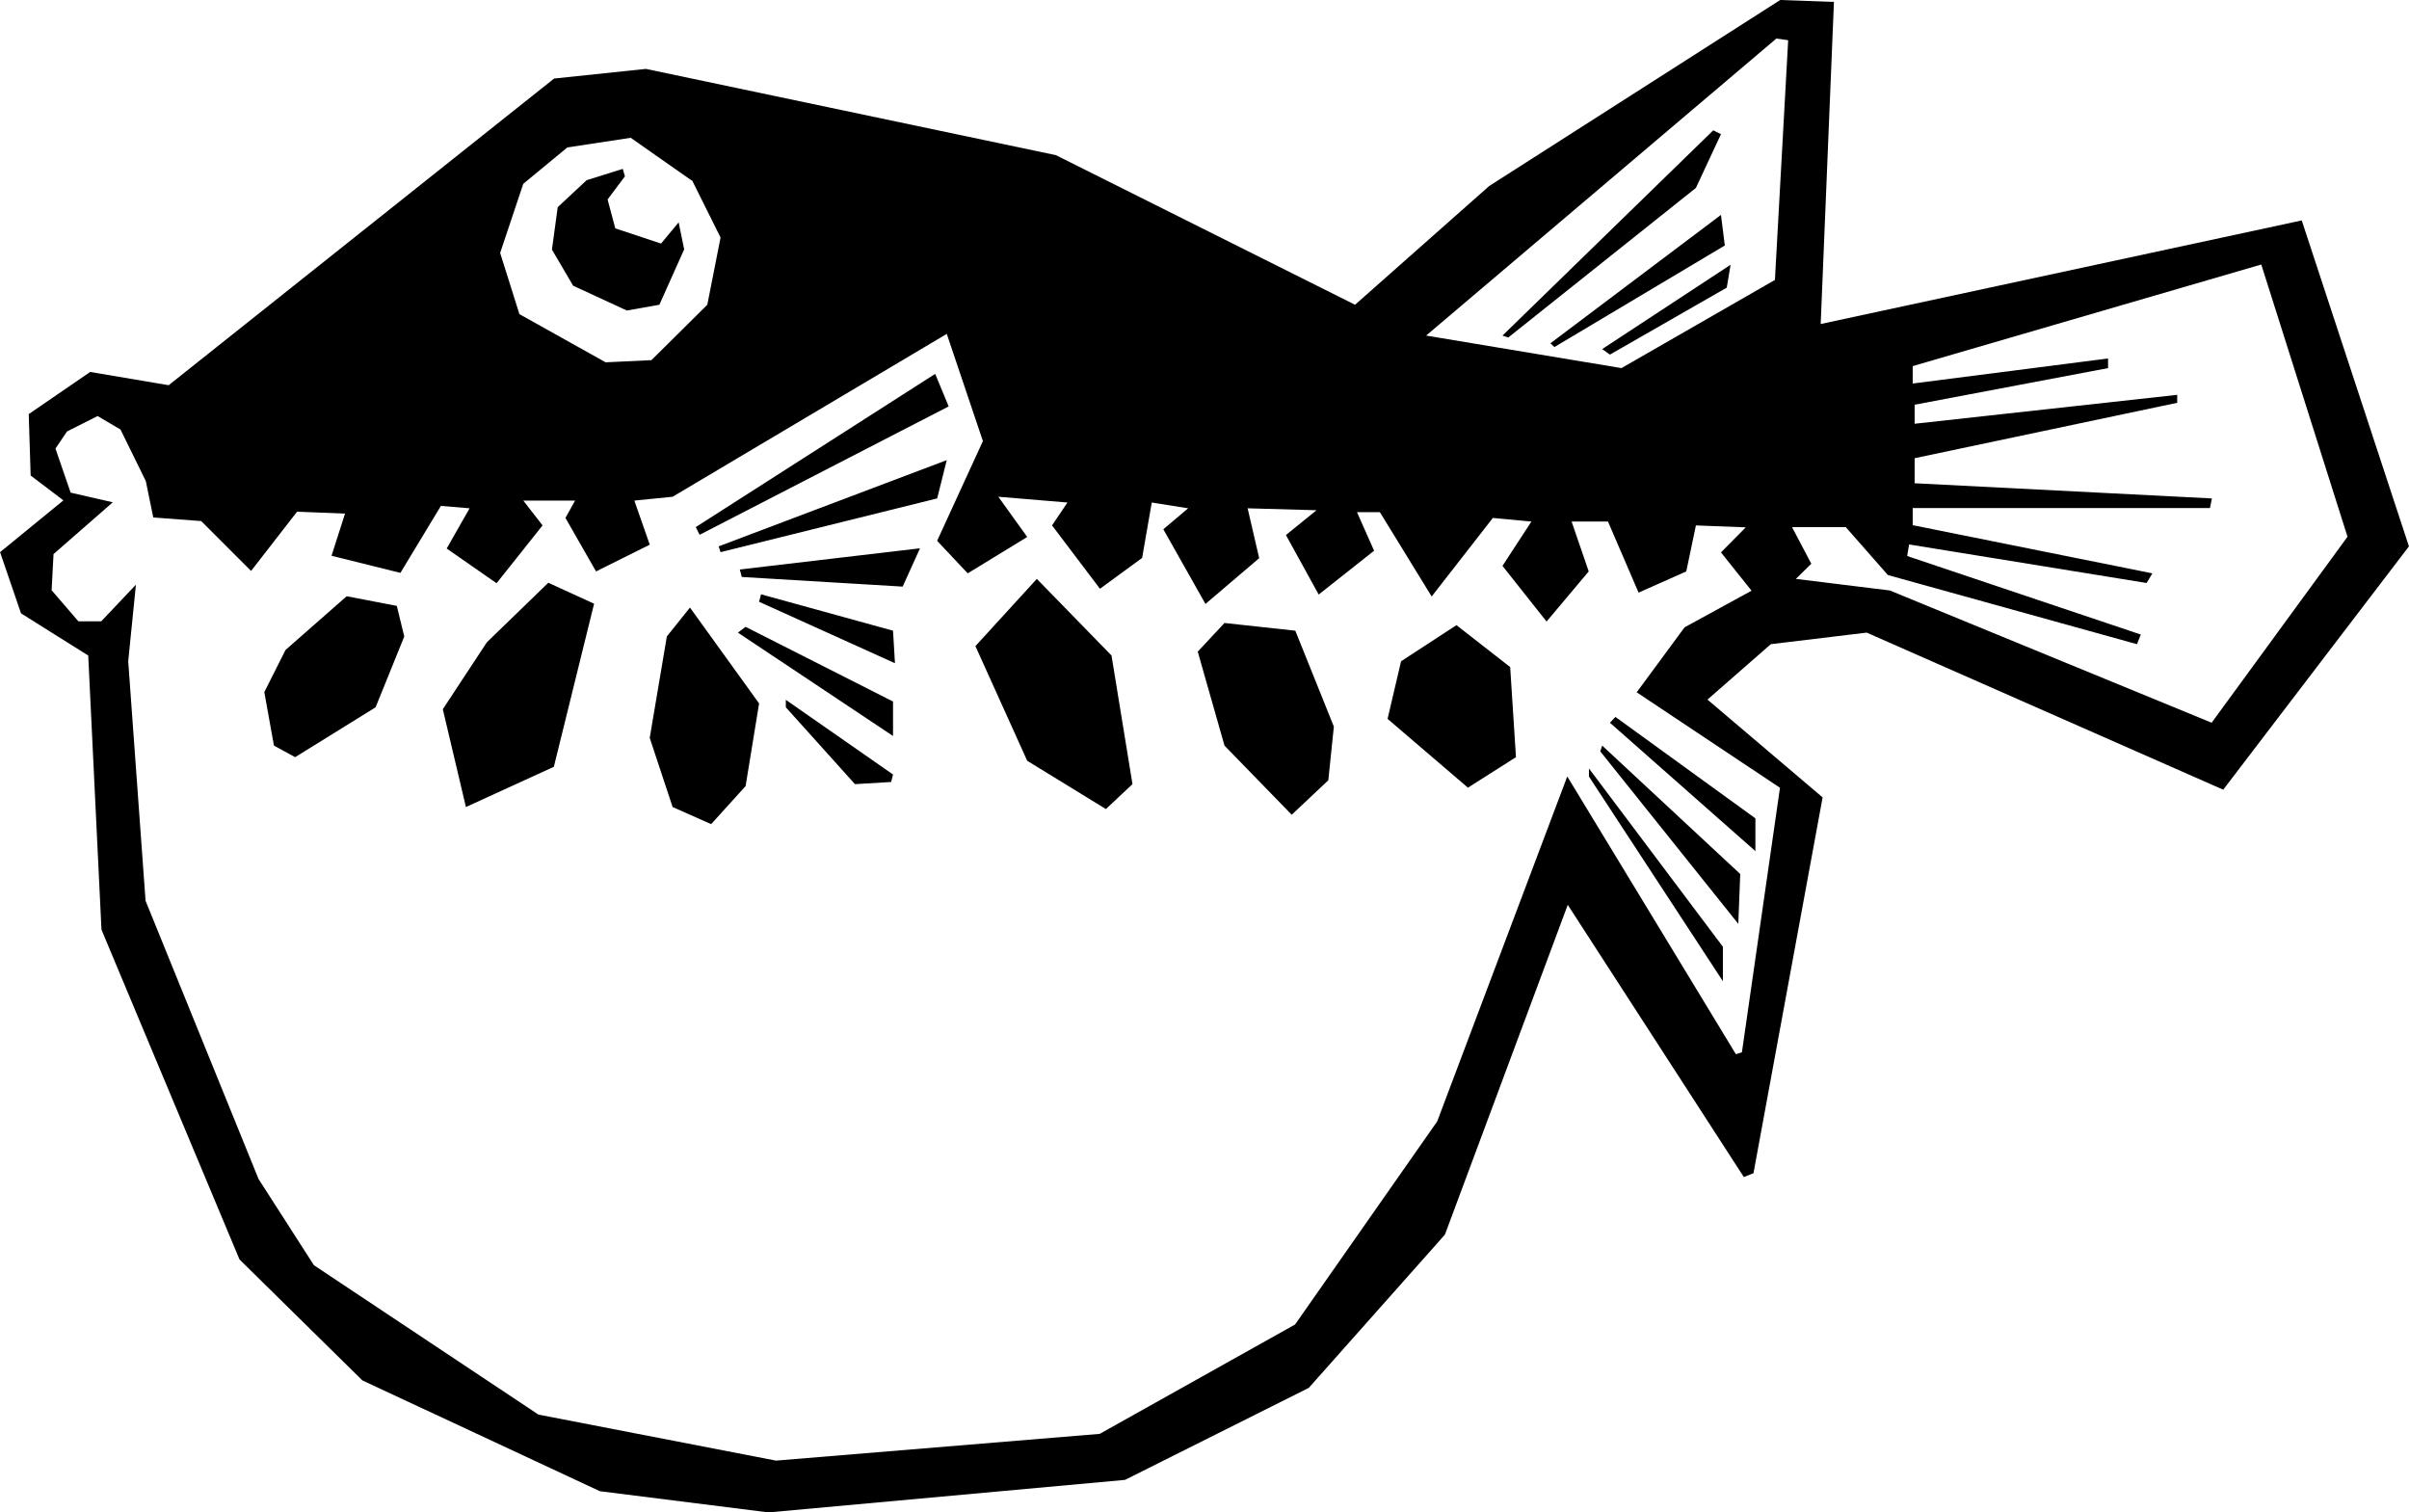 <svg xmlns="http://www.w3.org/2000/svg" width="960" height="602.656" viewBox="0 0 10 6.278" shape-rendering="geometricPrecision" text-rendering="geometricPrecision" image-rendering="optimizeQuality" fill-rule="evenodd" clip-rule="evenodd"><path d="M9.229 3.278l-1.48-.652-.398.048-.263.23.478.406-.287 1.56-.04.016-.731-1.13-.51 1.369-.565.636-.763.382-1.48.135-.7-.088-.986-.46-.51-.502-.573-1.369-.055-1.138-.279-.175L0 2.292l.263-.215-.136-.103-.008-.255.255-.175.326.055L2.3.326l.381-.04 1.702.358 1.242.621.557-.493L7.39 0l.223.008-.055 1.337 1.997-.43L10 2.268l-.771 1.01zM7.374.16L5.92 1.393l.811.135.637-.366.055-.995L7.374.16zM2.872.75L2.618.572l-.263.04-.183.151-.096.287.08.254.358.2.19-.009.232-.23.055-.279-.119-.239zm3.922 2.124l.199-.27.278-.152-.127-.159.103-.104-.207-.008-.04.191-.198.088-.127-.295h-.151l.071.207-.175.208-.183-.231.12-.184-.16-.015-.254.326-.215-.35h-.095l.071.16-.23.182-.136-.247.127-.103-.286-.008.048.207-.223.19-.175-.31.103-.087-.151-.024-.04.23-.175.128-.199-.263.064-.095-.287-.024.12.167-.247.151-.127-.135.19-.414-.15-.445-1.138.676-.159.016.064.183-.223.111-.127-.222.04-.072h-.215l.08.103-.191.24-.207-.144.095-.167L1.83 2.1l-.168.278-.286-.071.056-.175-.199-.008-.191.246-.207-.207-.199-.015-.031-.151L.5 1.783l-.095-.056-.127.064-.048.071.063.183.175.04-.246.215-.008.15.111.129h.095l.144-.152-.032.318.072.994.469 1.155.23.358.932.62.986.191 1.344-.111.811-.454.59-.843.54-1.432.7 1.153.025-.008.158-1.098-.596-.397zM7.04.78l-.779.621-.024-.008.875-.852.032.016L7.04.78zm-.588.66l-.016-.015.708-.533.016.127-.708.422zm.716-.246l-.485.278-.032-.023.533-.35-.016.095zM6.683 3l.023-.024.581.421v.136L6.683 3zm.533.835l-.573-.716.008-.024.573.533-.008.207zm-.62-.612V3.19l.556.74v.143l-.557-.851zm-.502.047l-.334-.286.056-.239.23-.15.223.174.024.374-.2.127zm-.58-.031l-.152.143-.279-.287-.111-.39.111-.119.294.032.16.398-.023.223zM2.737 1.265l-.135.024-.223-.103-.088-.15.024-.176.12-.112.15-.047.009.031-.072.096.032.12.19.063.073-.088.023.112-.103.23zm.167.955l-.016-.032.994-.636.056.135-1.034.533zM4.59 3.358l-.326-.2-.215-.476.255-.279.31.318.087.534-.11.103zm-.7-1.289l-.899.223-.008-.024.947-.358-.04.16zm-.143.366l-.668-.04-.008-.031.748-.088-.072.159zm-.596.063l.008-.031.548.151.008.135-.564-.255zm-.088.128l.032-.024.612.31v.143l-.644-.429zm.636.62l-.15.009-.287-.319v-.031l.445.31-.008.032zm-.604.017l-.143.158-.16-.071-.095-.287.071-.421.096-.12.287.398-.056.343zm-.796-.08l-.365.167-.096-.406.183-.278.255-.247.19.087-.167.677zm-.74-.247l-.334.207-.088-.048-.04-.222.088-.175.254-.223.208.04.031.127-.119.294zM7.94 1.52v.072l.811-.104v.04l-.803.152v.079l1.09-.12v.033l-1.09.23v.104l1.234.063-.008.04H7.94v.071l.995.2-.024.04-.986-.16-.008.048.97.326-.016.04-1.034-.287-.175-.199h-.223l.08.152-.064.063.39.048L9.181 3l.564-.772-.358-1.13-1.448.422z"/></svg>